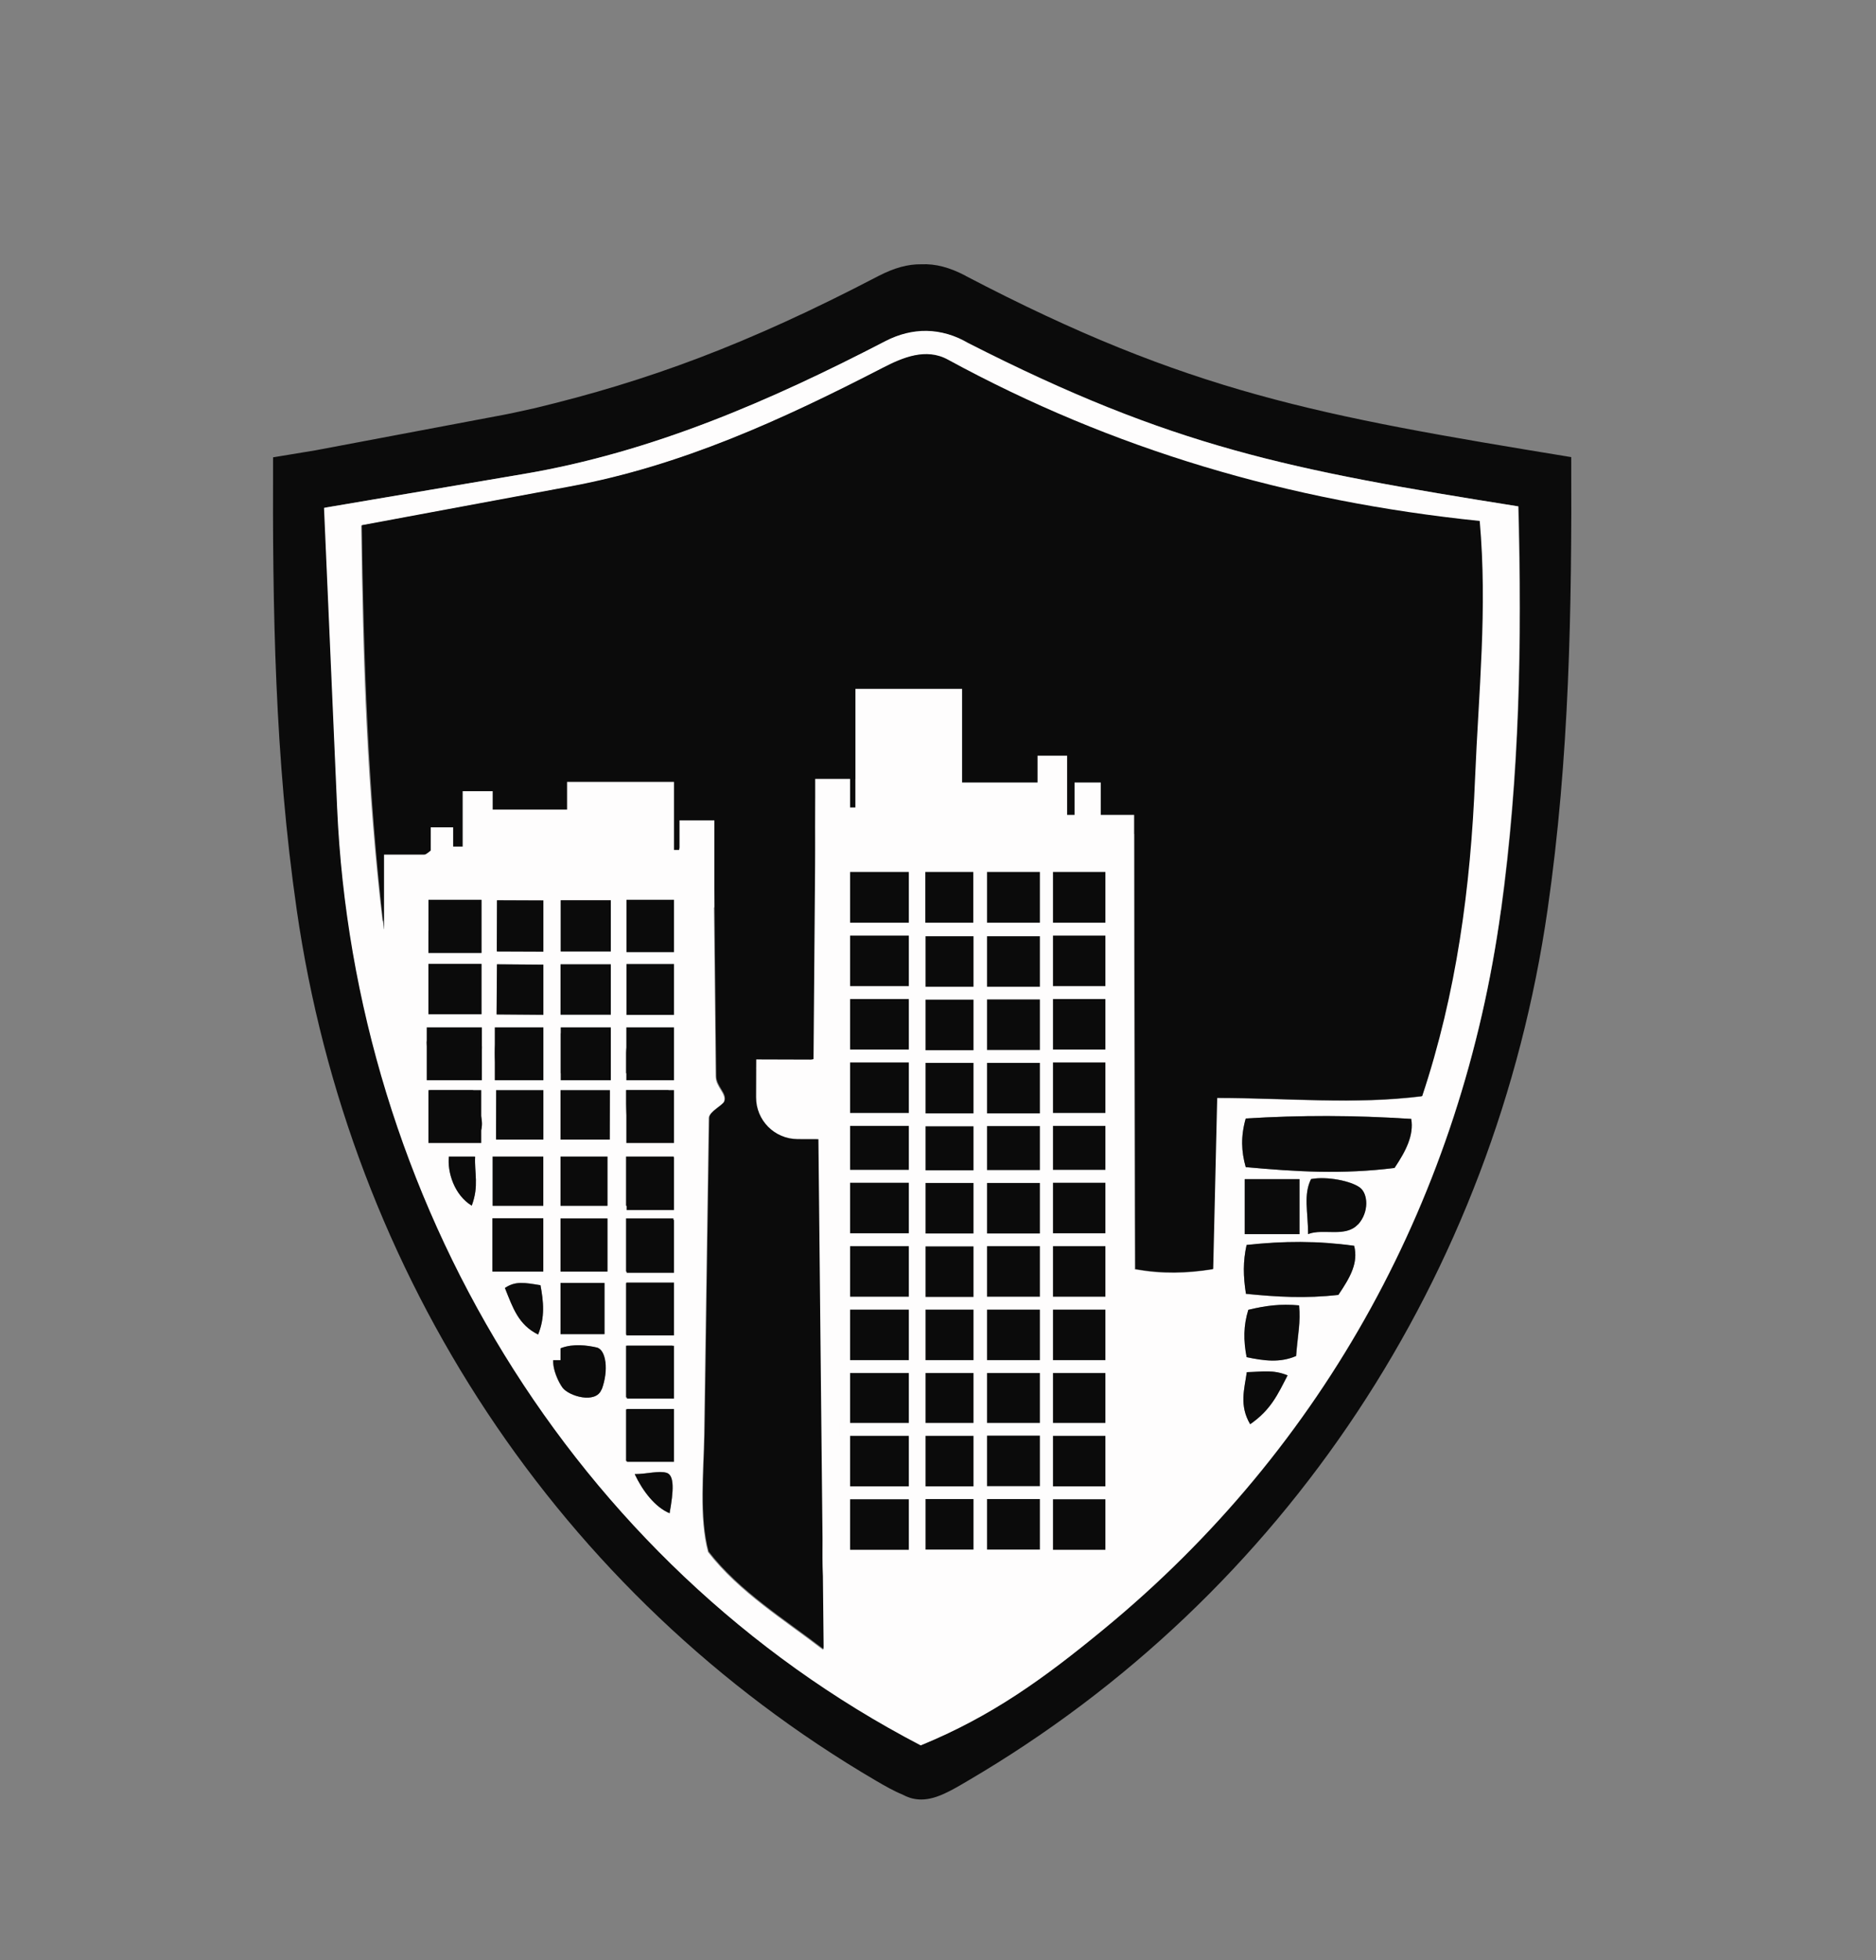 <svg xmlns="http://www.w3.org/2000/svg" id="Layer_1" data-name="Layer 1" viewBox="0 0 88.76 92.71"><rect x="0" y="0" width="88.76" height="92.71" fill="#808080" stroke="none"/><defs><style>      .cls-1 {        fill: #fefdfd;      }      .cls-2 {        fill: #0b0b0b;      }    </style></defs><g><path class="cls-2" d="M45.7,13.05c-.78-.41-1.44-.58-2.11-.55h0c-.64-.01-1.28.17-2.02.55-6.26,3.27-10.97,4.98-16.25,6.25-.48.1-.96.22-1.44.31l-8.96,1.69c-.65.11-1.32.22-2,.33-.03,7.17.08,14.21,1.12,21.41,2.49,17.24,12.38,32.38,27.42,41.19.43.25.85.49,1.25.65.01,0,.02.02.04.02.28.15.56.21.84.21,0,0,0,0,0,0h0c.71,0,1.43-.43,2.21-.89,15.04-8.81,24.93-23.95,27.42-41.19,1.04-7.2,1.15-14.24,1.12-21.41-11.96-1.96-18.09-3.05-28.65-8.57ZM71.02,43.05c-1.84,13.42-8.28,25.37-18.81,34.02-2.81,2.31-5.26,4.09-8.61,5.46h0c-.13-.06-.24-.13-.36-.18-16.33-8.67-26.47-25.84-27.27-44.16l-.59-13.56c0-.21,0-.41,0-.62l9.39-1.59c6.09-1.03,11.68-3.46,17.14-6.29.55-.28,1.11-.42,1.67-.45,0,0,.01,0,.02,0h0c.75-.04,1.49.12,2.21.54,9.68,4.93,15.21,6.01,26.04,7.73.17,6.47.06,12.68-.82,19.1Z"></path><path class="cls-1" d="M52.2,77.07c-2.82,2.32-5.28,4.1-8.64,5.48-16.54-8.61-26.8-25.9-27.61-44.35l-.62-14.18,9.43-1.6c6.09-1.03,11.68-3.46,17.14-6.29,1.28-.66,2.63-.65,3.89.09,9.68,4.93,15.21,6.01,26.04,7.73.17,6.47.06,12.68-.82,19.1-1.84,13.42-8.28,25.37-18.81,34.02ZM35.78,50.51c.95-.49,1.67-.1,2.68-.4l.1-12.34c.6-.11,1.67.06,1.83-.54.39-1.45-.07-2.81.21-4.23,1.51-.21,3.1-.2,4.63,0l.22,4.55c5.66,1.37,4.19-4.74,4.99,1.58.66-.07.36-.71,1.08-1.18.17,1.23,1.22,1.28,2.11,1.52l.06,20.57c1.31.23,2.42.2,3.68,0l.19-8.1c3.44,0,6.47.32,9.7-.08,1.62-4.86,2.29-9.85,2.5-15.03.16-4.12.59-8,.22-12.17-9.04-.93-17.36-3.38-25.16-7.63-1.04-.57-2.13-.1-3.07.38-4.77,2.46-9.53,4.64-14.82,5.62l-9.84,1.83c.08,6.39.26,12.4,1.01,18.72.68-.9.24-1.95.64-2.95,1.16.19,1.83-.35,2.21-1.27.42.39.33,1,.96,1.08.26-1.09-.29-1.98.61-2.96,1.01,2.33,4.3,1.36,4.39,1.05l.33-1.07c1.36-.22,3.1-.21,4.47,0,.19,1.27-.17,2.2.21,3.11.43-.56.14-1.23.48-1.48.26-.2.89-.14,1.34.05l.12,11.77c0,.51.53.82.39,1.2-.07.19-.72.49-.72.78l-.22,14.98c-.03,1.73-.25,3.93.19,5.54,1.47,1.9,3.64,3.23,5.44,4.62.26-2.18-.32-4.15.1-6.17.23-1.15-.1-2.01-.11-3.12l-.15-14.37c-.02-1.8-1.66.89-3.03-3.83ZM40.22,41.24l-.02,2.43,2.44.02.02-2.43-2.44-.02ZM45.89,41.25h-2.51v2.45h2.51v-2.45ZM48.8,41.24l-2.41.02.02,2.52,2.41-.02-.02-2.52ZM52.02,41.24h-2.4s.01,2.43.01,2.43h2.4s-.01-2.43-.01-2.43ZM22.78,42.56h-2.51v2.51h2.51v-2.51ZM29.64,42.56v2.47h2.51v-2.47h-2.51ZM23.52,42.58v2.42s2.45,0,2.45,0v-2.42s-2.45,0-2.45,0ZM26.53,42.58v2.42h2.37v-2.42h-2.37ZM40.21,44.28v2.46s2.44,0,2.44,0v-2.46s-2.44,0-2.44,0ZM48.54,44.4c-.7-.35-1.51-.02-2.07-.05-.16.86.16,1.6-.44,2.16-.38-.72.15-1.77-.39-2.15-.38-.27-1.45-.16-2,.05-.44.17-.23,1.17-.22,1.86.02,1.11,2.79-.38,2.94,1.73.05.74-.07,1.65.54,1.66.67.01,1.65.25,1.83-.17.25-.57.28-1.61,0-1.97-.4-.53-1.37.06-2.12-.43.55-.57,1.29-.2,2.09-.45.07-.6.41-1.95-.15-2.23ZM52.03,44.28h-2.39v2.45h2.39v-2.45ZM22.78,45.59h-2.51v2.38h2.51v-2.38ZM23.52,45.61l-.02,2.37,2.49.02.02-2.37-2.49-.02ZM26.52,45.61v2.38h2.38v-2.38h-2.38ZM32.15,45.6h-2.51v2.4h2.51v-2.4ZM42.69,47.3h-2.41s0,2.41,0,2.41h2.41s0-2.41,0-2.41ZM45.89,47.23h-2.35v2.48h2.35v-2.48ZM52.08,47.3h-2.41v2.41h2.41v-2.41ZM22.36,51.29c.06-.76.56-1.36.4-2.05s-.65-.63-1.21-.68c-.64-.05-1.44.03-1.35.89.22,2.1,0,4.08.75,4.43.32.15,1.14.3,1.48.03.91-.72-.12-1.88-.07-2.63ZM28.62,50.79c.49-.17.38-2.09-.14-2.12-1.52-.06-2.99-.14-4.56.01-.69.07-.71,2.2.02,2.24,1.62.09,3.31.35,4.68-.14ZM31.93,53.78c.81-1.14-.48-1.96-.34-2.49.42-.67.76-1.74.45-2.36-.23-.46-1.69-.58-2.19-.17-.53,1.39-.19,3.46-.15,5.02.48.41,1.92.43,2.23,0ZM42.69,50.27h-2.41v2.53h2.41v-2.53ZM45.91,50.27h-2.37v2.53h2.37v-2.53ZM48.68,52.58c.42-.81.34-2.22-.32-2.28-.46-.04-1.58-.22-1.82.28s-.28,1.7.12,2.06c.35.31,1.79.4,2.02-.05ZM49.67,50.27v2.53h2.41v-2.53h-2.41ZM23.48,51.51v2.53s5.37.02,5.37.02v-2.53s-5.37-.02-5.37-.02ZM65.98,55.24c.54-.8.92-1.54.79-2.32-2.78-.17-5.21-.18-7.83-.02-.24.84-.21,1.56,0,2.3,2.39.21,4.56.35,7.04.04ZM42.89,53.35h-2.43v2.42h2.43v-2.42ZM49.82,53.35v2.42h2.42v-2.42h-2.42ZM43.7,53.37v2.4s2.35,0,2.35,0v-2.4s-2.35,0-2.35,0ZM49.07,53.38h-2.44v2.39h2.44v-2.39ZM22.48,54.7c-.31-.07-.72-.07-1.24-.02-.08.79.27,1.86,1.08,2.35.35-.94.12-1.55.16-2.32ZM25.71,54.66h-2.4v2.37h2.4v-2.37ZM26.24,54.66v2.37h2.5v-2.37h-2.5ZM31.87,54.64h-2.4v2.39h2.4v-2.39ZM61.49,55.77h-2.59v2.6h2.59v-2.6ZM64.25,57.91c.53-.58.47-1.46.09-1.75-.42-.31-1.56-.54-2.31-.4-.37.74-.14,1.56-.14,2.6.71-.29,1.77.18,2.36-.46ZM42.86,56.32h-2.4v2.42h2.4v-2.42ZM46.62,56.32v2.44h2.47v-2.44h-2.47ZM43.69,56.35v2.39h2.37v-2.39h-2.37ZM49.84,56.33v2.41s2.39,0,2.39,0v-2.41s-2.39,0-2.39,0ZM25.71,57.62h-2.41v2.52h2.41v-2.52ZM28.74,57.63h-2.5v2.51h2.5v-2.51ZM29.46,57.63v2.51h2.4v-2.51h-2.4ZM63.33,61.24c.57-.85.94-1.51.74-2.31-1.75-.24-3.33-.23-5.09-.04-.18.79-.16,1.46-.03,2.31,1.48.14,2.82.22,4.38.05ZM40.52,59.35v2.39s2.48,0,2.48,0v-2.39s-2.48,0-2.48,0ZM46.14,59.35h-2.4v2.41h2.4v-2.41ZM46.66,59.34v2.42h2.48v-2.42h-2.48ZM52.31,59.35h-2.42v2.39h2.42v-2.39ZM25.57,60.78c-.74-.12-1.18-.21-1.68.13.38.95.64,1.74,1.57,2.2.33-.81.26-1.54.11-2.34ZM28.6,60.68h-2.39v2.42h2.39v-2.42ZM31.82,60.69h-2.39v2.42h2.39v-2.42ZM61.33,64.13c.08-1.03.22-1.6.14-2.39-.88-.08-1.57.01-2.4.21-.24.75-.24,1.45-.08,2.24.83.17,1.57.27,2.35-.06ZM40.52,62.35v2.45s2.48,0,2.48,0v-2.45s-2.48,0-2.48,0ZM43.74,62.33v2.48s2.39,0,2.39,0v-2.48s-2.39,0-2.39,0ZM46.67,62.33v2.48s2.46.01,2.46.01v-2.48s-2.46-.01-2.46-.01ZM52.31,62.35h-2.42v2.46h2.42v-2.46ZM28.46,65.72c.34-.91.2-1.89-.24-1.99s-1.1-.19-1.68.03c-.69.27-.28,1.38.06,1.86.3.42,1.59.79,1.85.1ZM31.82,63.65h-2.39v2.44h2.39v-2.44ZM60.92,65.05c-.68-.27-1.18-.17-1.93-.15-.11.79-.36,1.57.16,2.46.98-.68,1.3-1.4,1.77-2.31ZM42.99,65.39h-2.49s0,2.39,0,2.39h2.49s0-2.39,0-2.39ZM46.14,65.37h-2.4v2.4h2.4v-2.4ZM46.67,65.37v2.41s2.47,0,2.47,0v-2.41s-2.47,0-2.47,0ZM49.89,65.39v2.38h2.42v-2.38h-2.42ZM29.44,66.66v2.44h2.38v-2.44h-2.38ZM43,68.39h-2.51s0,2.5,0,2.5h2.51s0-2.5,0-2.5ZM46.14,68.4h-2.4v2.44h2.4v-2.44ZM49.14,68.4h-2.48v2.44h2.48v-2.44ZM49.89,68.4v2.44h2.41v-2.44h-2.41ZM31.68,71.57c.19-1.05.25-1.79-.14-1.91s-.9.05-1.51.06c.38.81.96,1.56,1.65,1.85ZM43.04,71.43h-2.48s0,2.41,0,2.41h2.48s0-2.41,0-2.41ZM46.19,71.41h-2.4v2.43h2.4v-2.43ZM49.19,71.4h-2.5s0,2.45,0,2.45h2.5s0-2.45,0-2.45ZM52.36,71.43l-2.43.02.02,2.41,2.43-.02-.02-2.41ZM43.04,74.43h-2.48v2.42h2.48v-2.42ZM46.19,74.43h-2.41v2.42h2.41v-2.42ZM49.2,74.43h-2.49v2.42h2.49v-2.42ZM52.42,74.68c-.76-.39-1.47-.26-2.36-.18-.12.66-.29,1.2.08,2.16.93-.57,1.61-1.13,2.28-1.98Z"></path><path class="cls-2" d="M35.78,50.51c1.37,4.72,3.01,2.03,3.03,3.83l.15,14.37c.01,1.11.34,1.97.11,3.12-.41,2.02.16,3.99-.1,6.17-1.8-1.39-3.97-2.72-5.44-4.62-.44-1.61-.22-3.81-.19-5.54l.22-14.98c0-.29.65-.59.72-.78.14-.38-.39-.69-.39-1.2l-.12-11.77c-.45-.19-1.08-.25-1.34-.05-.34.26-.05.93-.48,1.48-.38-.91-.02-1.84-.21-3.11-1.37-.21-3.11-.22-4.47,0l-.33,1.07c-.09.31-3.38,1.28-4.39-1.05-.9.98-.35,1.86-.61,2.96-.62-.08-.54-.69-.96-1.08-.38.92-1.05,1.46-2.21,1.27-.4,1.01.07,2.45-.6,3.35-.75-6.32-.96-12.72-1.05-19.11l9.84-1.83c5.29-.98,10.05-3.16,14.82-5.62.93-.48,2.03-.95,3.07-.38,7.8,4.25,16.12,6.7,25.16,7.63.37,4.17-.05,8.06-.22,12.17-.21,5.18-.88,10.16-2.5,15.03-3.24.4-6.27.09-9.7.08l-.19,8.1c-1.25.19-2.37.23-3.68,0l-.06-20.57c-.89-.23-1.94-.28-2.11-1.52-.73.47-.43,1.11-1.08,1.18-.8-6.32.67-.21-4.99-1.58l-.22-4.55c-1.54-.19-3.12-.2-4.63,0-.28,1.42.18,2.78-.21,4.23-.16.6-1.23.42-1.83.54l-.1,12.34c-1.01.3-1.73-.09-2.68.4Z"></path><rect class="cls-2" x="43.54" y="47.23" width="2.35" height="2.48"></rect><path class="cls-2" d="M48.54,44.4c.56.28.22,1.63.15,2.23-.8.25-1.53-.11-2.09.45.75.49,1.72-.1,2.12.43.28.37.25,1.41,0,1.97-.18.42-1.16.18-1.83.17-.61-.01-.48-.92-.54-1.66-.15-2.11-2.92-.62-2.94-1.73-.01-.69-.22-1.69.22-1.86.56-.21,1.62-.32,2-.05.54.38,0,1.43.39,2.15.6-.56.28-1.3.44-2.16.56.03,1.38-.3,2.07.05Z"></path><path class="cls-2" d="M65.98,55.24c-2.48.31-4.65.18-7.04-.04-.21-.74-.24-1.45,0-2.3,2.62-.16,5.05-.16,7.83.02.13.77-.25,1.51-.79,2.32Z"></path><path class="cls-2" d="M63.33,61.24c-1.56.18-2.91.1-4.38-.05-.13-.84-.14-1.52.03-2.31,1.76-.19,3.34-.2,5.09.04.2.8-.17,1.47-.74,2.31Z"></path><path class="cls-2" d="M31.93,53.78c-.31.44-1.76.42-2.23,0-.04-1.56-.38-3.63.15-5.02.49-.41,1.96-.29,2.19.17.31.62-.03,1.69-.45,2.36-.14.52,1.15,1.34.34,2.49Z"></path><path class="cls-2" d="M22.36,51.29c-.06.75.97,1.91.07,2.63-.34.27-1.16.12-1.48-.03-.75-.35-.52-2.34-.75-4.43-.09-.87.71-.95,1.35-.89.55.04,1.03-.03,1.21.68s-.34,1.29-.4,2.05Z"></path><rect class="cls-2" x="24.9" y="50.09" width="2.53" height="5.38" transform="translate(-26.7 78.78) rotate(-89.82)"></rect><rect class="cls-2" x="43.78" y="74.43" width="2.41" height="2.42"></rect><path class="cls-2" d="M61.33,64.13c-.78.34-1.52.23-2.35.06-.15-.8-.15-1.49.08-2.24.83-.2,1.52-.29,2.4-.21.08.8-.06,1.36-.14,2.39Z"></path><rect class="cls-2" x="26.24" y="57.63" width="2.5" height="2.51"></rect><rect class="cls-2" x="23.3" y="57.62" width="2.41" height="2.52"></rect><rect class="cls-2" x="49.94" y="71.44" width="2.43" height="2.41" transform="translate(-.57 .41) rotate(-.45)"></rect><rect class="cls-2" x="49.67" y="47.3" width="2.41" height="2.41"></rect><rect class="cls-2" x="46.7" y="71.41" width="2.5" height="2.44" transform="translate(-.29 .19) rotate(-.23)"></rect><rect class="cls-2" x="43.79" y="71.41" width="2.4" height="2.43"></rect><rect class="cls-2" x="20.27" y="42.56" width="2.51" height="2.51"></rect><rect class="cls-2" x="49.67" y="50.27" width="2.41" height="2.53"></rect><rect class="cls-2" x="46.7" y="74.43" width="2.49" height="2.42"></rect><rect class="cls-2" x="58.89" y="55.77" width="2.59" height="2.6"></rect><path class="cls-2" d="M64.25,57.91c-.59.64-1.65.18-2.36.46,0-1.04-.23-1.86.14-2.6.74-.14,1.88.08,2.31.4.39.28.45,1.16-.09,1.75Z"></path><rect class="cls-2" x="40.5" y="68.39" width="2.51" height="2.49" transform="translate(-.27 .16) rotate(-.23)"></rect><rect class="cls-2" x="40.46" y="53.35" width="2.43" height="2.42"></rect><rect class="cls-2" x="43.73" y="68.4" width="2.4" height="2.44"></rect><rect class="cls-2" x="29.64" y="42.56" width="2.51" height="2.47"></rect><path class="cls-2" d="M48.68,52.58c-.23.46-1.68.36-2.02.05-.4-.36-.35-1.57-.12-2.06s1.36-.32,1.82-.28c.67.06.74,1.47.32,2.28Z"></path><rect class="cls-2" x="46.66" y="68.4" width="2.48" height="2.44"></rect><rect class="cls-2" x="46.62" y="56.32" width="2.47" height="2.44"></rect><rect class="cls-2" x="40.46" y="56.32" width="2.4" height="2.42"></rect><rect class="cls-2" x="46.4" y="41.25" width="2.41" height="2.52" transform="translate(-.33 .38) rotate(-.45)"></rect><rect class="cls-2" x="49.82" y="53.35" width="2.42" height="2.42"></rect><rect class="cls-2" x="40.28" y="50.27" width="2.41" height="2.53"></rect><rect class="cls-2" x="43.54" y="50.27" width="2.37" height="2.53"></rect><rect class="cls-2" x="43.38" y="41.25" width="2.51" height="2.45"></rect><rect class="cls-2" x="49.89" y="68.4" width="2.41" height="2.44"></rect><rect class="cls-2" x="40.56" y="71.44" width="2.48" height="2.41" transform="translate(-.19 .11) rotate(-.15)"></rect><rect class="cls-2" x="26.24" y="54.66" width="2.5" height="2.37"></rect><rect class="cls-2" x="23.31" y="54.66" width="2.4" height="2.37"></rect><rect class="cls-2" x="40.28" y="47.3" width="2.41" height="2.41" transform="translate(-.13 .11) rotate(-.15)"></rect><rect class="cls-2" x="40.2" y="44.29" width="2.46" height="2.44" transform="translate(-4.18 86.82) rotate(-89.85)"></rect><rect class="cls-2" x="49.64" y="44.28" width="2.39" height="2.45"></rect><rect class="cls-2" x="29.46" y="57.63" width="2.4" height="2.51"></rect><rect class="cls-2" x="29.64" y="45.6" width="2.51" height="2.4"></rect><rect class="cls-2" x="20.27" y="45.59" width="2.51" height="2.38"></rect><rect class="cls-2" x="43.73" y="59.35" width="2.4" height="2.41"></rect><rect class="cls-2" x="46.66" y="59.34" width="2.48" height="2.42"></rect><rect class="cls-2" x="29.44" y="66.66" width="2.38" height="2.44"></rect><rect class="cls-2" x="46.7" y="65.34" width="2.41" height="2.48" transform="translate(-18.86 114.22) rotate(-89.77)"></rect><rect class="cls-2" x="26.21" y="60.68" width="2.39" height="2.42"></rect><rect class="cls-2" x="29.42" y="60.69" width="2.39" height="2.42"></rect><rect class="cls-2" x="40.57" y="74.43" width="2.48" height="2.42"></rect><rect class="cls-2" x="43.73" y="65.37" width="2.4" height="2.4"></rect><rect class="cls-2" x="43.7" y="62.37" width="2.48" height="2.4" transform="translate(-18.82 108.26) rotate(-89.77)"></rect><rect class="cls-2" x="46.67" y="62.34" width="2.48" height="2.48" transform="translate(-15.92 111.15) rotate(-89.7)"></rect><rect class="cls-2" x="29.42" y="63.65" width="2.39" height="2.44"></rect><path class="cls-2" d="M28.46,65.72c-.26.69-1.55.32-1.85-.1-.34-.49-.75-1.6-.06-1.86.58-.22,1.23-.13,1.68-.03s.58,1.08.24,1.99Z"></path><rect class="cls-2" x="49.89" y="62.35" width="2.42" height="2.46"></rect><rect class="cls-2" x="40.51" y="65.39" width="2.49" height="2.38" transform="translate(-.26 .16) rotate(-.23)"></rect><rect class="cls-2" x="40.53" y="62.34" width="2.45" height="2.48" transform="translate(-21.93 105.17) rotate(-89.85)"></rect><rect class="cls-2" x="49.89" y="65.39" width="2.42" height="2.38"></rect><rect class="cls-2" x="49.89" y="59.35" width="2.42" height="2.39"></rect><rect class="cls-2" x="40.56" y="59.3" width="2.39" height="2.48" transform="translate(-18.9 102.14) rotate(-89.85)"></rect><rect class="cls-2" x="40.21" y="41.24" width="2.43" height="2.44" transform="translate(-1.36 83.56) rotate(-89.55)"></rect><rect class="cls-2" x="49.84" y="56.34" width="2.41" height="2.4" transform="translate(-6.7 108.35) rotate(-89.77)"></rect><rect class="cls-2" x="43.69" y="56.35" width="2.37" height="2.39"></rect><rect class="cls-2" x="49.63" y="41.25" width="2.4" height="2.42" transform="translate(-.22 .27) rotate(-.3)"></rect><rect class="cls-2" x="23.53" y="42.56" width="2.42" height="2.46" transform="translate(-19.15 68.36) rotate(-89.77)"></rect><rect class="cls-2" x="23.56" y="45.56" width="2.37" height="2.49" transform="translate(-22.25 71.18) rotate(-89.55)"></rect><rect class="cls-2" x="26.53" y="42.58" width="2.37" height="2.42"></rect><rect class="cls-2" x="46.63" y="53.38" width="2.44" height="2.39"></rect><rect class="cls-2" x="43.67" y="53.39" width="2.4" height="2.36" transform="translate(-9.88 99.23) rotate(-89.77)"></rect><rect class="cls-2" x="26.52" y="45.61" width="2.38" height="2.38"></rect><rect class="cls-2" x="29.47" y="54.64" width="2.4" height="2.39"></rect><path class="cls-2" d="M60.92,65.05c-.47.91-.79,1.63-1.77,2.31-.53-.89-.27-1.67-.16-2.46.75-.02,1.25-.13,1.93.15Z"></path><path class="cls-2" d="M25.57,60.78c.15.8.22,1.53-.11,2.34-.93-.46-1.19-1.25-1.57-2.2.5-.34.94-.25,1.68-.13Z"></path><path class="cls-2" d="M52.42,74.68c-.67.85-1.35,1.42-2.28,1.98-.37-.95-.2-1.5-.08-2.16.89-.08,1.6-.21,2.36.18Z"></path><path class="cls-2" d="M31.68,71.57c-.69-.29-1.27-1.05-1.65-1.85.61,0,1.14-.17,1.51-.06s.33.86.14,1.91Z"></path><path class="cls-2" d="M22.48,54.7c-.04.77.19,1.38-.16,2.32-.81-.49-1.17-1.56-1.08-2.35.52-.05.93-.05,1.24.02Z"></path></g><polygon class="cls-1" points="52.08 38.54 52.08 37.01 50.84 37.01 50.84 38.54 50.49 38.54 50.49 35.74 49.09 35.74 49.09 37.01 45.52 37.01 45.52 32.58 40.46 32.58 40.46 36.84 38.57 36.84 38.57 38.54 38.57 39.1 38.97 78.01 50.84 77.16 53.66 73.42 53.66 40.07 53.66 38.54 52.08 38.54"></polygon><rect class="cls-2" x="40.22" y="41.24" width="12.08" height="32.61"></rect><g><rect class="cls-1" x="50.14" y="38.69" width="1.24" height=".83"></rect><path class="cls-1" d="M53.11,67.91v-.61h-3.29v-2.36h2.75v-.61h-2.75v-2.39h2.94v-.61h-2.94v-2.39h3.07v-.61h-3.07v-2.39h3.26v-.61h-3.26v-2.08h2.69v-.61h-2.69v-2.39h2.87v-.61h-2.87v-2.39h3.01v-.61h-3.01v-2.39h3.2v-.61h-3.2v-3.6h-.62v3.6h-2.5v-4.99h-.65v4.99h-2.27v-3.36h-.78v3.36h-3.37v.61h3.37v2.39h-3.55v.61h3.55v2.39h-3.69v.61h3.69v2.39h-3.88v.61h3.88v2.08h-3.3v.61h3.3v2.39h-3.49v.61h3.49v2.39h-3.63v.61h3.63v2.39h-3.82v.61h3.82v2.36h-3.28v.61h3.28v2.39h-3.41v.61h3.41v2.39h-3.6v.61h3.6v4.49h.78v-4.49h2.27v3.43h.65v-3.43h2.5v3.43h.62v-3.43h2.97v-.61h-2.97v-2.39h3.15v-.61h-3.15v-2.39h3.29ZM49.2,67.3h-2.5v-2.36h2.5v2.36ZM49.2,64.33h-2.5v-2.39h2.5v2.39ZM49.2,61.33h-2.5v-2.39h2.5v2.39ZM49.2,58.34h-2.5v-2.39h2.5v2.39ZM49.2,55.34h-2.5v-2.08h2.5v2.08ZM49.2,52.66h-2.5v-2.39h2.5v2.39ZM49.2,49.66h-2.5v-2.39h2.5v2.39ZM49.2,44.28v2.39h-2.5v-2.39h2.5ZM43.79,44.28h2.27v2.39h-2.27v-2.39ZM43.79,47.28h2.27v2.39h-2.27v-2.39ZM43.79,50.27h2.27v2.39h-2.27v-2.39ZM43.79,53.27h2.27v2.08h-2.27v-2.08ZM43.79,55.95h2.27v2.39h-2.27v-2.39ZM43.79,58.95h2.27v2.39h-2.27v-2.39ZM43.79,61.94h2.27v2.39h-2.27v-2.39ZM43.79,64.94h2.27v2.36h-2.27v-2.36ZM43.79,67.91h2.27v2.39h-2.27v-2.39ZM43.79,73.29v-2.39h2.27v2.39h-2.27ZM49.2,73.29h-2.5v-2.39h2.5v2.39ZM49.2,70.29h-2.5v-2.39h2.5v2.39Z"></path></g><path class="cls-1" d="M35.78,50.11h1.08c1.09,0,1.97.88,1.97,1.97v1.79h-3.05v-3.75h0Z" transform="translate(74.44 104.1) rotate(-179.82)"></path><rect class="cls-2" x="40.22" y="32.03" width=".25" height="6.16"></rect><rect class="cls-1" x="32.15" y="38.8" width="1.65" height="4.11"></rect><rect class="cls-1" x="31.55" y="40.2" width="1.2" height=".9"></rect><rect class="cls-1" x="26.83" y="36.98" width="5.06" height="4.62"></rect><rect class="cls-1" x="21.89" y="37.42" width="1.42" height="3.68"></rect><rect class="cls-1" x="22.95" y="38.29" width="5.18" height="1.39"></rect><rect class="cls-1" x="18.17" y="40.42" width="2.09" height="3.61"></rect><rect class="cls-1" x="20.38" y="39.13" width="1.06" height="2.56"></rect><rect class="cls-1" x="21.11" y="40.04" width="1.06" height=".82"></rect><rect class="cls-1" x="19.96" y="50.76" width="12.56" height=".8"></rect><rect class="cls-1" x="20.25" y="48.07" width="12.56" height=".8"></rect><rect class="cls-1" x="20.25" y="53.9" width="12.56" height=".8"></rect><rect class="cls-2" x="20.27" y="51.56" width="2.5" height="2.5"></rect><rect class="cls-2" x="20.19" y="48.59" width="2.61" height="2.5"></rect><rect class="cls-2" x="23.41" y="48.59" width="2.5" height="2.5"></rect><rect class="cls-2" x="26.53" y="48.59" width="2.5" height="2.5"></rect><rect class="cls-2" x="29.63" y="48.59" width="2.5" height="2.5"></rect><rect class="cls-2" x="29.63" y="51.56" width="2.5" height="2.5"></rect><rect class="cls-2" x="29.65" y="54.73" width="2.5" height="2.5"></rect><rect class="cls-2" x="29.65" y="57.7" width="2.5" height="2.5"></rect><rect class="cls-2" x="29.63" y="60.66" width="2.5" height="2.5"></rect><rect class="cls-2" x="29.66" y="63.65" width="2.5" height="2.5"></rect><rect class="cls-2" x="29.66" y="66.64" width="2.5" height="2.5"></rect><rect class="cls-1" x="28.9" y="42.07" width=".72" height="27.28"></rect><rect class="cls-1" x="31.89" y="42.46" width=".72" height="27.28"></rect><rect class="cls-1" x="25.71" y="41.69" width=".81" height="22.64"></rect></svg>
